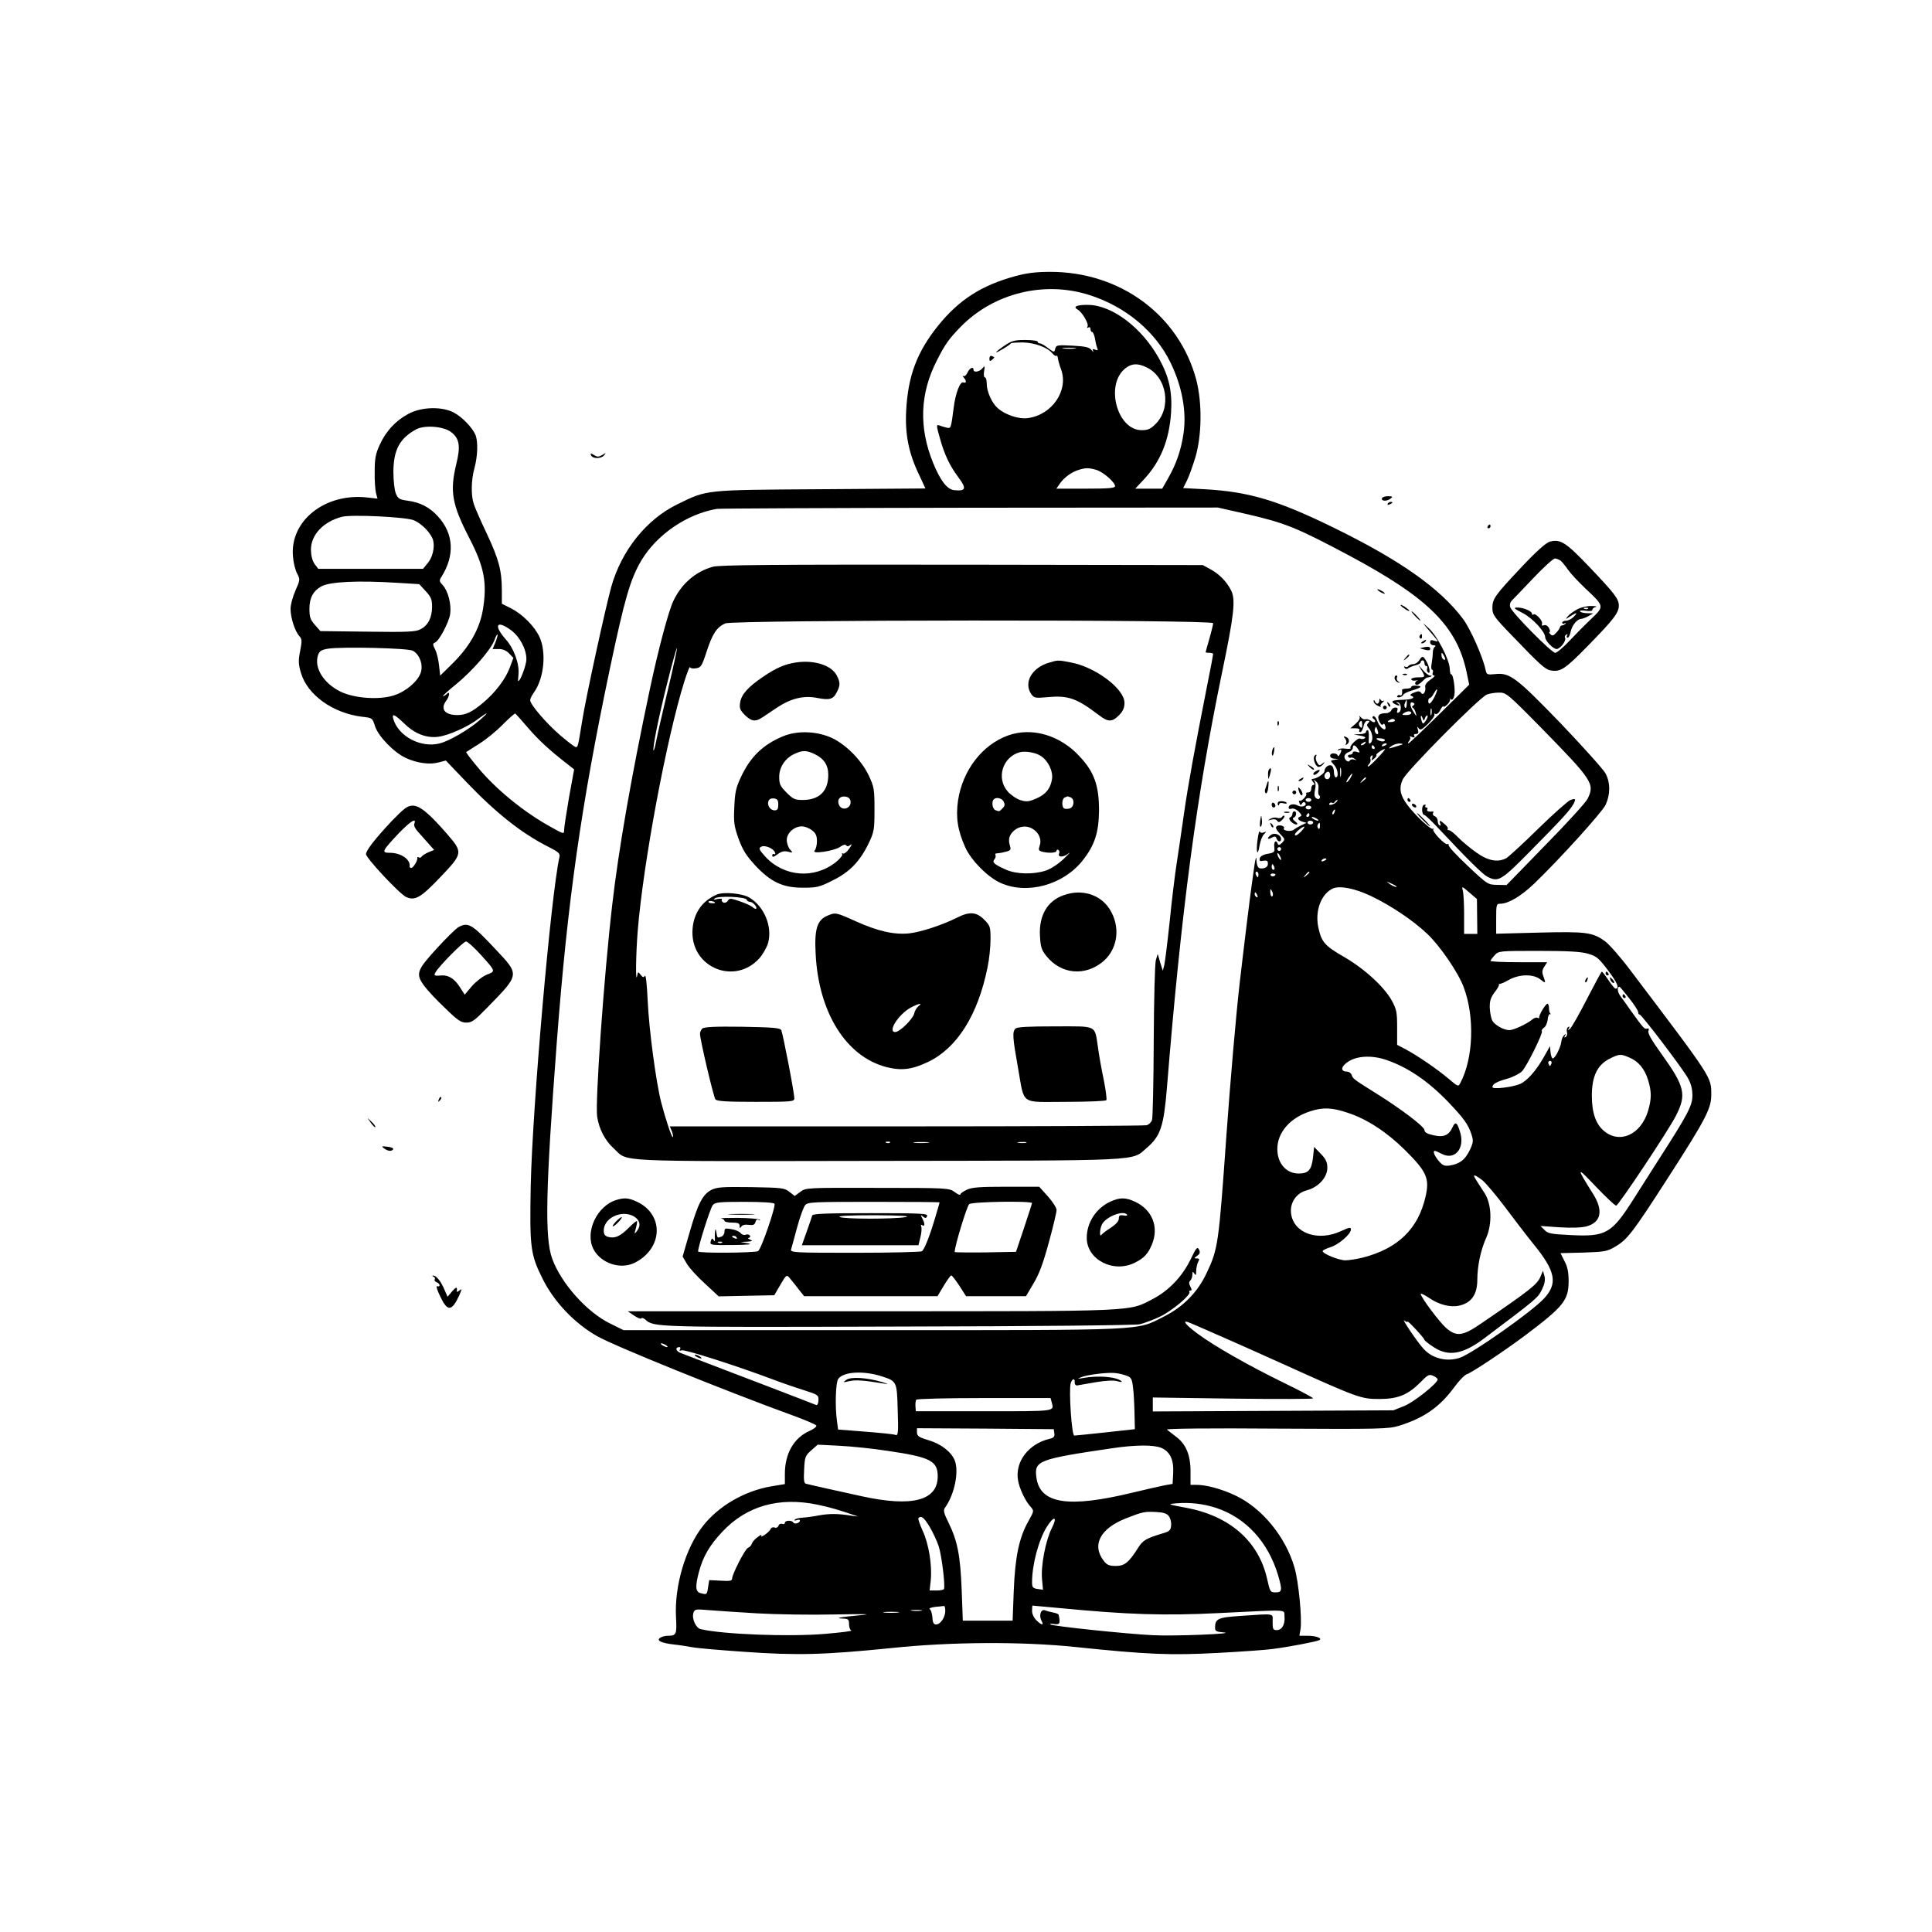 <?xml version="1.0" standalone="no"?>
<!DOCTYPE svg PUBLIC "-//W3C//DTD SVG 20010904//EN"
 "http://www.w3.org/TR/2001/REC-SVG-20010904/DTD/svg10.dtd">
<svg version="1.0" xmlns="http://www.w3.org/2000/svg"
 width="1024pt" height="1024pt" viewBox="0 0 1024 1024"
 preserveAspectRatio="xMidYMid meet">
<g transform="translate(0,1024) scale(0.1,-0.1)"
fill="#000000" stroke="none">
<path d="M5380 8776 c-177 -48 -297 -125 -407 -261 -113 -141 -160 -266 -170
-450 -7 -129 14 -230 70 -345 l32 -69 -555 -4 c-622 -4 -600 -2 -760 -80 -164
-80 -296 -245 -350 -437 -32 -116 -136 -592 -155 -715 -21 -130 -22 -135 -33
-135 -5 0 -42 28 -83 63 -74 64 -159 163 -159 186 0 7 9 26 20 41 54 75 67
214 29 295 -27 57 -90 120 -151 151 l-48 24 0 69 c0 107 -16 166 -79 301 -33
69 -64 140 -70 159 -15 47 -14 126 4 191 17 63 19 137 6 173 -15 38 -70 96
-115 120 -64 34 -174 31 -244 -8 -66 -36 -117 -91 -150 -164 -21 -46 -26 -71
-26 -141 -1 -47 3 -98 7 -114 l8 -29 -53 6 c-224 26 -413 -123 -395 -313 2
-31 12 -72 22 -90 16 -31 16 -34 -9 -90 -14 -32 -26 -75 -26 -97 0 -47 23
-119 47 -145 14 -15 14 -25 4 -78 -10 -51 -10 -69 4 -116 34 -117 169 -214
324 -233 54 -6 55 -6 69 -51 19 -55 99 -137 162 -167 60 -28 128 -37 175 -24
l38 10 110 -115 c156 -163 293 -272 435 -343 53 -27 62 -35 57 -54 -46 -212
-143 -1325 -152 -1742 -6 -329 -2 -363 64 -495 61 -121 168 -234 288 -302 91
-52 684 -292 1039 -421 66 -24 121 -48 123 -53 2 -6 -15 -19 -38 -29 -82 -37
-129 -120 -129 -227 l0 -54 -72 -12 c-142 -24 -281 -105 -363 -211 -92 -117
-151 -318 -142 -483 5 -92 2 -98 -46 -98 -12 0 -29 -5 -37 -10 -23 -15 3 -28
70 -36 30 -3 73 -10 95 -14 22 -5 148 -16 280 -25 279 -20 425 -16 780 20 314
33 688 35 970 6 393 -41 508 -45 758 -32 128 7 259 16 292 21 88 11 236 40
248 47 17 10 -17 23 -62 23 l-44 0 6 35 c9 55 -10 252 -32 327 -47 162 -171
314 -312 381 -74 35 -154 57 -209 57 l-30 0 0 72 c0 87 -25 146 -79 185 -20
15 -40 31 -46 36 -6 5 229 8 580 5 550 -3 594 -2 650 15 132 41 215 99 291
202 26 36 57 68 68 71 26 8 203 126 311 207 203 153 229 186 229 287 0 47 -6
77 -22 106 l-21 42 122 3 c112 4 126 6 169 32 63 37 91 73 274 357 203 315
234 374 234 445 0 98 12 80 -430 664 -51 68 -111 136 -133 152 -66 48 -100 52
-349 46 l-228 -6 0 79 c0 76 1 80 23 80 43 1 109 40 179 107 134 129 357 375
378 417 25 54 26 116 0 166 -11 21 -118 140 -237 265 -238 246 -271 271 -349
262 -41 -4 -45 -3 -50 22 -14 68 -80 217 -120 271 -123 163 -333 311 -689 485
-295 144 -446 189 -682 202 l-112 6 19 38 c11 21 31 77 46 126 34 116 36 286
5 408 -91 344 -403 575 -776 574 -72 0 -124 -6 -185 -23z m395 -100 c191 -61
349 -193 429 -358 61 -125 86 -259 69 -375 -13 -89 -39 -164 -83 -240 l-30
-53 -72 0 -71 0 45 48 c89 95 135 208 145 355 7 111 -11 191 -63 285 -90 164
-248 284 -375 286 -61 1 -85 -9 -57 -25 24 -13 61 -77 52 -90 -4 -8 -3 -9 4
-5 7 4 12 1 12 -8 0 -9 4 -16 9 -16 4 0 11 -15 14 -32 3 -18 8 -41 12 -51 6
-14 4 -16 -11 -10 -13 5 -15 3 -10 -8 4 -8 0 -5 -8 5 -13 16 -32 20 -102 24
-80 4 -86 3 -91 -16 -5 -21 -5 -21 -38 3 -17 14 -37 25 -43 25 -7 0 -12 4 -12
9 0 5 -30 9 -66 9 -57 0 -72 -4 -110 -30 -24 -16 -44 -32 -44 -35 0 -6 74 39
78 47 1 3 30 5 65 5 63 -2 129 -26 156 -59 7 -9 16 -14 20 -12 4 3 7 -3 8 -12
1 -9 8 -36 17 -60 41 -110 -47 -241 -176 -258 -48 -7 -122 18 -161 54 -30 26
-57 88 -57 127 0 19 -4 35 -10 35 -5 0 -7 14 -4 33 5 29 4 30 -9 15 -15 -19
-47 -24 -47 -8 0 19 -21 10 -32 -15 -6 -13 -16 -22 -22 -18 -6 3 -5 0 2 -8 16
-18 15 -32 -2 -26 -17 7 -42 -58 -51 -133 -15 -114 -14 -112 -40 -106 -13 3
-30 9 -39 12 -13 5 -13 -4 5 -66 25 -91 53 -149 101 -213 42 -57 37 -71 -24
-65 -38 4 -73 49 -112 144 -77 189 -70 369 20 544 44 87 64 114 125 177 176
180 444 246 684 169z m-77 -283 c-15 -2 -42 -2 -60 0 -18 2 -6 4 27 4 33 0 48
-2 33 -4z m379 -100 c108 -51 134 -214 48 -300 -27 -27 -41 -33 -74 -33 -131
0 -195 243 -86 328 33 26 65 28 112 5z m-3689 -341 c47 -34 54 -75 31 -169
-36 -148 -24 -216 70 -398 78 -151 93 -234 71 -373 -17 -105 -72 -202 -168
-295 l-59 -58 -6 54 c-3 30 -12 68 -21 85 -13 26 -13 31 -1 36 22 8 74 106 81
152 7 50 -11 122 -39 152 -19 20 -20 25 -7 45 71 113 65 228 -18 319 -44 49
-94 75 -160 84 -44 6 -52 10 -64 38 -7 18 -13 67 -13 116 1 116 33 176 120
224 44 24 141 17 183 -12z m3421 -202 c37 -10 101 -66 101 -87 0 -10 -34 -13
-156 -13 l-155 0 20 29 c23 32 62 60 100 71 36 11 51 11 90 0z m796 -234 c207
-48 265 -71 545 -220 421 -225 573 -376 624 -622 l13 -63 -157 -155 c-87 -86
-161 -156 -165 -156 -4 0 -2 6 4 13 6 8 8 17 4 21 -4 4 1 4 11 0 14 -5 17 -4
12 4 -4 7 -1 12 9 12 12 0 15 6 10 23 -5 17 -4 19 4 7 9 -12 17 -8 50 24 22
22 37 44 34 49 -3 6 -1 7 5 3 6 -4 18 5 26 21 8 15 15 24 16 19 0 -5 9 -1 19
8 11 10 18 23 17 29 -2 7 -1 9 1 4 10 -16 23 6 23 37 0 44 -11 97 -19 92 -3
-2 -6 11 -7 29 -1 48 -66 174 -111 215 -33 31 -35 31 -13 5 14 -16 27 -32 30
-35 3 -3 12 -14 20 -24 14 -18 13 -18 -8 -12 -16 6 -22 3 -22 -8 0 -9 8 -16
18 -16 10 0 13 -3 7 -8 -6 -4 -11 -18 -11 -32 0 -14 -3 -40 -6 -57 -4 -18 -2
-33 3 -33 4 0 6 -7 3 -15 -4 -9 -1 -15 7 -15 8 0 -1 -10 -19 -22 -20 -14 -31
-29 -28 -39 5 -24 -11 -48 -22 -31 -7 10 -15 10 -38 1 -16 -6 -23 -13 -16 -16
27 -10 9 -20 -40 -22 -56 -1 -70 -7 -48 -21 21 -13 38 -12 20 1 -13 9 -13 10
0 6 18 -4 20 -49 2 -54 -7 -3 -10 1 -6 11 4 11 1 16 -10 16 -9 0 -19 -7 -22
-15 -4 -8 -16 -15 -28 -15 -38 0 -49 -13 -35 -44 8 -16 15 -22 19 -15 5 6 9 3
12 -9 10 -35 -27 -14 -41 24 -7 19 -17 31 -23 28 -6 -4 -5 -9 3 -15 7 -4 10
-11 6 -15 -3 -4 -13 -1 -21 6 -9 6 -21 10 -28 8 -7 -3 -19 2 -26 11 -8 9 -10
10 -6 2 4 -8 -4 -22 -21 -37 l-28 -24 27 0 c16 0 25 -4 21 -10 -3 -5 -1 -10 5
-10 6 0 13 14 17 30 3 18 12 30 21 30 12 0 13 -3 4 -12 -9 -9 -8 -15 3 -27 20
-23 25 -64 10 -78 -10 -9 -12 -4 -10 28 1 21 -1 39 -6 39 -5 0 -9 -4 -9 -10 0
-5 -15 -11 -32 -11 l-33 -2 35 -6 c23 -4 31 -9 23 -14 -7 -5 -17 -5 -23 -2
-12 8 -61 -40 -52 -50 4 -4 -8 -5 -26 -3 -18 3 -36 0 -39 -5 -3 -6 -1 -7 5 -3
14 9 15 -4 2 -24 -5 -8 -10 -10 -10 -5 0 6 -9 11 -20 12 -11 1 -20 -4 -20 -13
0 -8 10 -15 23 -15 l22 -2 -22 -4 c-23 -4 -23 -4 -3 -26 21 -22 27 -67 10 -67
-5 0 -10 13 -10 29 0 16 -6 31 -14 34 -15 6 -36 -11 -36 -30 0 -11 -32 -34
-52 -39 -5 -1 -11 -2 -14 -3 -4 0 -1 -8 6 -16 9 -10 9 -15 1 -15 -6 0 -11 -9
-11 -20 0 -12 -7 -20 -17 -20 -9 0 -14 -3 -10 -6 8 -8 -25 -44 -35 -38 -4 3
-5 -2 -1 -11 4 -13 8 -14 14 -4 4 8 11 10 15 6 16 -15 -13 -29 -36 -17 -24 13
-50 7 -50 -11 0 -6 7 -8 16 -5 8 3 25 -3 37 -15 15 -15 18 -23 10 -26 -20 -7
-15 -20 10 -28 l22 -6 -26 -12 c-14 -7 -33 -17 -41 -24 -15 -13 -61 -6 -53 7
8 12 -27 22 -39 10 -7 -7 -1 -19 18 -39 28 -29 28 -30 11 -48 -13 -13 -20 -14
-23 -5 -8 24 -22 11 -18 -17 3 -27 0 -30 -34 -36 -24 -4 -40 -13 -43 -24 -3
-14 1 -17 19 -13 19 3 24 0 24 -16 0 -13 -8 -21 -24 -24 -27 -5 -35 6 -37 50
-1 15 -5 0 -10 -33 -5 -33 -11 -78 -14 -100 -10 -70 -45 -355 -65 -530 -19
-166 -49 -513 -70 -805 -41 -578 -44 -599 -105 -728 -48 -102 -124 -179 -228
-231 -147 -74 -70 -71 -1542 -71 l-1320 0 -71 35 c-123 60 -259 212 -307 343
-41 111 -35 368 24 1147 57 749 129 1254 280 1974 80 380 110 482 168 580 82
138 242 247 401 274 14 2 617 5 1340 6 l1315 1 150 -34z m-4413 -33 c43 -17
95 -71 104 -108 9 -38 -4 -92 -31 -122 l-23 -28 -278 0 -277 0 -19 25 c-12 16
-19 43 -20 74 -1 81 65 151 165 177 51 13 336 -1 379 -18z m-88 -332 l118 -7
34 -37 c28 -30 34 -44 34 -82 0 -58 -21 -100 -61 -120 -25 -14 -69 -16 -280
-13 l-251 3 -29 33 c-24 27 -29 41 -29 86 0 57 20 94 63 118 44 25 195 32 401
19z m603 -250 c47 -34 83 -101 83 -155 0 -30 -32 -116 -43 -116 -2 0 -1 15 1
34 6 55 -23 138 -68 188 -65 74 -49 104 27 49z m-81 -65 l-15 -36 33 0 c21 0
40 -8 55 -24 l22 -23 -20 -54 c-23 -60 -77 -131 -142 -185 -57 -48 -91 -64
-134 -64 -68 0 -93 32 -60 76 18 24 21 54 3 36 -7 -7 -16 -12 -20 -12 -5 0 26
28 69 63 88 72 186 185 204 235 6 18 13 31 16 29 2 -3 -3 -21 -11 -41z m-438
-45 c36 -19 56 -75 42 -116 -15 -46 -77 -99 -140 -120 -78 -26 -210 -17 -285
19 -91 45 -142 128 -119 195 8 21 18 27 54 33 78 11 422 3 448 -11z m5472 -44
c0 -5 -4 -5 -10 -2 -5 3 -10 14 -10 23 0 15 2 15 10 2 5 -8 10 -19 10 -23z
m-57 -201 c-19 -37 -33 -46 -33 -21 0 8 4 15 8 15 5 0 15 11 22 25 21 38 23
22 3 -19z m565 -163 c274 -280 285 -297 247 -376 -8 -18 -108 -128 -223 -245
l-207 -213 -50 1 c-49 1 -51 2 -155 100 -58 54 -104 104 -102 110 1 6 -1 9 -6
6 -12 -7 -84 68 -75 79 5 4 3 5 -3 2 -6 -4 -43 26 -82 66 -86 90 -105 136 -77
196 20 45 406 434 446 450 13 5 42 10 63 10 38 1 46 -5 224 -186z m-712 123
c0 -14 -5 -21 -9 -17 -4 4 -5 15 -1 24 9 24 12 21 10 -7z m34 -6 c-7 -4 -8 -9
-2 -11 5 -2 13 -15 16 -29 6 -21 4 -19 -13 8 -21 32 -20 59 1 46 7 -4 6 -9 -2
-14z m97 -47 c-3 -10 -5 -4 -5 12 0 17 2 24 5 18 2 -7 2 -21 0 -30z m-107 7
c0 -5 -12 -10 -27 -10 -22 0 -25 2 -13 10 20 13 40 13 40 0z m-4935 -35 c-57
-50 -162 -112 -214 -125 -99 -26 -218 36 -246 128 -10 34 6 27 62 -27 61 -58
132 -80 201 -61 59 15 142 55 187 90 54 40 59 38 10 -5z m254 -43 c56 -65 113
-118 210 -193 l34 -27 -27 -148 c-14 -82 -26 -160 -26 -172 0 -24 -1 -24 -67
13 -145 79 -299 205 -394 322 -34 41 -60 75 -58 77 2 1 33 21 69 44 36 22 92
68 125 102 33 33 62 59 66 58 3 -2 34 -36 68 -76z m4754 53 c4 10 10 15 13 12
3 -3 -1 -15 -9 -27 -13 -18 -15 -19 -21 -5 -3 9 -6 22 -5 28 0 7 4 3 8 -7 7
-19 8 -19 14 -1z m-160 -12 c3 -5 -6 -9 -20 -10 -19 -1 -22 1 -12 8 17 11 26
11 32 2z m-173 -25 c0 -16 -3 -19 -11 -11 -6 6 -8 16 -5 22 11 17 16 13 16
-11z m84 -47 c-8 -9 -22 12 -17 26 6 15 7 14 13 -3 4 -10 6 -21 4 -23z m36
-33 c0 -11 -22 -10 -39 1 -10 7 -7 9 12 8 15 -1 27 -5 27 -9z m-105 -18 c-3
-5 -12 -10 -18 -10 -7 0 -6 4 3 10 19 12 23 12 15 0z m115 -4 c0 -2 -7 -7 -16
-10 -8 -3 -12 -2 -9 4 6 10 25 14 25 6z m80 -3 c-8 -2 -28 -9 -45 -14 -28 -8
-29 -8 -11 6 11 8 31 15 45 14 15 0 19 -3 11 -6z m-232 -24 c12 -19 11 -20 -7
-14 -12 4 -21 2 -21 -4 0 -6 -7 -11 -16 -11 -8 0 -12 -5 -9 -10 4 -6 10 -8 14
-6 4 3 13 0 21 -6 12 -8 12 -9 -2 -4 -10 3 -20 1 -24 -5 -9 -15 -34 9 -27 26
2 8 13 17 24 20 10 4 19 13 19 21 0 20 13 17 28 -7z m87 11 c3 -5 1 -10 -4
-10 -6 0 -11 5 -11 10 0 6 2 10 4 10 3 0 8 -4 11 -10z m16 -58 c-25 -27 -48
-47 -50 -45 -3 2 0 8 6 14 6 6 9 17 7 24 -3 7 -1 16 5 20 7 4 8 -1 4 -12 -6
-16 -5 -16 10 -4 10 8 15 16 12 19 -5 5 32 31 46 32 3 0 -15 -22 -40 -48z
m-194 -94 c-2 -13 -4 -5 -4 17 -1 22 1 32 4 23 2 -10 2 -28 0 -40z m-57 2 c0
-11 -7 -20 -15 -20 -15 0 -21 21 -8 33 12 13 23 7 23 -13z m110 -9 c-5 -11
-15 -23 -21 -27 -6 -3 -3 5 6 20 20 30 30 35 15 7z m80 -5 c0 -2 -8 -10 -17
-17 -16 -13 -17 -12 -4 4 13 16 21 21 21 13z m-252 -58 c-3 -16 -1 -31 4 -34
5 -3 6 -10 2 -15 -4 -6 -10 -6 -19 1 -9 7 -10 21 -5 45 5 21 3 38 -4 46 -7 8
-4 8 7 -1 13 -9 17 -23 15 -42z m-38 -58 c0 -5 -7 -10 -15 -10 -8 0 -15 5 -15
10 0 6 7 10 15 10 8 0 15 -4 15 -10z m132 -12 c-14 -14 -44 -20 -36 -7 3 5 9
7 14 4 5 -3 11 -1 15 5 3 5 9 10 13 10 3 0 1 -5 -6 -12z m-132 -28 c0 -5 -7
-10 -15 -10 -8 0 -15 5 -15 10 0 6 7 10 15 10 8 0 15 -4 15 -10z m123 -25 c-3
-9 -8 -14 -10 -11 -3 3 -2 9 2 15 9 16 15 13 8 -4z m-133 -15 c0 -5 -5 -10
-11 -10 -5 0 -7 5 -4 10 3 6 8 10 11 10 2 0 4 -4 4 -10z m40 -20 c8 -5 11 -10
5 -10 -5 0 -17 5 -25 10 -8 5 -10 10 -5 10 6 0 17 -5 25 -10z m-20 -20 c0 -5
-7 -10 -15 -10 -8 0 -15 5 -15 10 0 6 7 10 15 10 8 0 15 -4 15 -10z m36 -20
c0 -12 -4 -16 -9 -11 -5 5 -6 14 -3 20 10 15 12 14 12 -9z m-100 -27 c-14 -15
-28 -24 -32 -20 -4 3 4 15 17 26 35 29 44 25 15 -6z m-106 -93 c0 -5 -4 -10
-10 -10 -5 0 -10 5 -10 10 0 6 5 10 10 10 6 0 10 -4 10 -10z m0 -55 c0 -5 -5
-3 -10 5 -5 8 -10 20 -10 25 0 6 5 3 10 -5 5 -8 10 -19 10 -25z m240 1 c0 -2
-7 -7 -16 -10 -8 -3 -12 -2 -9 4 6 10 25 14 25 6z m-276 -41 c3 -8 1 -15 -4
-15 -6 0 -10 7 -10 15 0 8 2 15 4 15 2 0 6 -7 10 -15z m-84 -40 c0 -8 -2 -15
-4 -15 -2 0 -6 7 -10 15 -3 8 -1 15 4 15 6 0 10 -7 10 -15z m270 11 c0 -2 -8
-10 -17 -17 -16 -13 -17 -12 -4 4 13 16 21 21 21 13z m-180 -10 c0 -11 -19
-15 -25 -6 -3 5 1 10 9 10 9 0 16 -2 16 -4z m639 -62 c14 -12 -19 -1 -35 12
-18 14 -18 14 6 3 14 -6 27 -13 29 -15z m-133 -53 c105 -50 223 -129 298 -200
68 -64 166 -207 194 -284 59 -157 51 -377 -18 -507 -11 -21 -12 -20 -63 23
-59 50 -164 122 -228 156 l-44 23 0 92 c0 82 -3 96 -29 144 -41 73 -146 169
-254 231 -102 59 -118 78 -135 157 -18 88 16 177 78 205 37 16 117 0 201 -40z
m563 -108 l1 -93 -35 0 -35 0 0 103 c0 56 -3 113 -7 127 -6 24 -5 24 34 -10
l41 -35 1 -92z m-1085 107 c-5 -5 -10 3 -11 18 -1 22 0 24 9 8 6 -10 6 -22 2
-26z m-80 4 c3 -8 2 -12 -4 -9 -6 3 -10 10 -10 16 0 14 7 11 14 -7z m1753
-309 c45 -13 57 -23 107 -90 50 -66 61 -95 38 -95 -4 0 -20 20 -37 45 -16 24
-32 45 -35 45 -3 0 -38 -66 -79 -145 -41 -80 -81 -151 -90 -158 -12 -10 -13
-9 -6 2 5 10 4 12 -4 7 -6 -4 -9 -16 -6 -26 3 -10 0 -22 -6 -26 -8 -5 -10 -3
-4 7 6 11 5 11 -5 2 -7 -6 -14 -22 -15 -36 -4 -30 -33 -87 -45 -87 -5 0 -10
15 -12 33 l-3 32 -32 -57 c-42 -74 -90 -128 -128 -144 -42 -17 -145 -29 -145
-16 0 16 22 29 80 45 31 9 65 27 77 39 26 28 113 204 105 212 -3 4 2 12 11 19
10 6 18 26 20 43 1 17 7 30 12 29 6 -1 7 0 3 2 -5 3 -8 16 -8 29 0 13 -4 24
-8 24 -10 0 -47 -62 -44 -73 1 -5 -2 -5 -8 -2 -6 4 -19 0 -28 -8 -27 -23 -99
-57 -122 -57 -30 0 -78 27 -91 51 -6 12 -12 42 -13 68 -1 36 5 54 26 82 16 20
26 39 23 42 -3 4 -2 5 1 2 4 -2 26 7 49 20 55 32 131 34 169 4 29 -23 30 -22
16 17 -8 20 -7 32 5 50 l15 24 -150 0 c-82 0 -150 3 -150 7 0 4 10 17 22 30
21 23 25 23 233 23 159 0 224 -4 262 -15z m218 -236 c27 -34 48 -67 48 -75 0
-7 3 -12 7 -11 8 3 226 -283 256 -337 16 -28 24 -57 24 -92 0 -54 -23 -98
-178 -339 -38 -60 -99 -155 -133 -209 -118 -186 -147 -202 -338 -192 -100 5
-118 8 -135 27 l-21 21 101 -7 c65 -4 117 -2 143 5 77 21 90 84 35 171 -91
145 -90 150 13 41 54 -56 103 -103 109 -102 12 0 279 401 317 477 57 112 47
154 -77 327 -52 72 -74 110 -69 122 4 11 2 15 -8 12 -13 -4 -20 4 -86 96 -17
25 -41 58 -53 74 -18 24 -21 52 -6 52 2 0 25 -28 51 -61z m0 -314 c48 -19 82
-60 100 -119 19 -63 19 -99 0 -164 -38 -126 -150 -177 -234 -106 -43 36 -64
96 -64 187 0 102 29 162 93 195 52 26 60 27 105 7z m-1284 -14 c114 -40 219
-112 325 -222 83 -87 107 -121 123 -172 11 -33 10 -42 -9 -83 -25 -51 -52 -72
-103 -81 -31 -5 -40 -1 -61 23 -23 27 -34 54 -21 54 4 0 20 -7 37 -16 67 -35
122 27 98 111 -16 56 -26 64 -41 31 -20 -44 -48 -56 -102 -43 -32 7 -47 15
-47 27 0 18 -122 111 -255 194 -120 75 -124 78 -131 98 -3 10 -14 18 -24 18
-33 0 -35 22 -4 46 47 38 132 44 215 15z m872 -18 c-3 -7 -6 -13 -8 -13 -2 0
-5 6 -8 13 -3 8 1 14 8 14 7 0 11 -6 8 -14z m-1077 -262 c100 -33 205 -102
300 -196 117 -116 132 -151 109 -250 -39 -168 -145 -272 -330 -320 -32 -8 -75
-15 -94 -15 -35 0 -121 35 -121 49 0 4 18 13 40 20 44 13 110 70 110 94 0 14
-8 12 -52 -8 -122 -57 -251 -12 -265 92 -8 58 28 110 83 124 61 16 109 68 109
119 0 31 -8 47 -35 75 l-35 36 -6 -57 c-8 -65 -24 -84 -76 -84 -66 0 -113 54
-113 130 0 88 68 166 175 200 67 22 116 20 201 -9z m710 -356 c18 -14 72 -78
121 -143 48 -64 115 -152 150 -195 119 -146 131 -210 55 -291 -67 -71 -374
-287 -443 -312 -69 -24 -148 -5 -195 48 -35 39 -119 164 -101 149 9 -7 17 -10
17 -6 0 9 89 -87 90 -97 0 -3 21 -20 47 -37 79 -53 156 -40 269 45 279 210
284 214 306 258 15 31 19 52 14 72 l-8 29 -13 -31 c-17 -42 -57 -73 -318 -251
-95 -65 -128 -69 -183 -21 -36 32 -134 163 -134 180 0 5 20 -5 44 -21 52 -36
113 -52 161 -41 64 15 95 59 95 138 0 71 18 157 47 221 33 75 29 180 -9 238
-55 84 -60 93 -53 93 5 0 23 -11 41 -25z m-1396 -823 c63 -27 212 -94 330
-147 409 -185 423 -190 520 -190 100 0 153 22 221 91 37 38 44 41 65 32 13 -6
24 -15 24 -19 0 -20 -125 -120 -177 -141 l-58 -23 -637 -3 -638 -3 0 37 0 37
425 -6 c234 -3 425 -2 425 1 0 4 -71 42 -158 84 -188 92 -369 195 -457 261
-70 52 -84 76 -32 53 17 -7 84 -36 147 -64z m-2930 -52 c8 -5 11 -10 5 -10 -5
0 -17 5 -25 10 -8 5 -10 10 -5 10 6 0 17 -5 25 -10z m74 -22 c-5 -7 -2 -9 9
-5 15 6 285 -80 477 -152 47 -18 122 -44 167 -58 78 -25 82 -27 81 -55 -1 -17
-6 -27 -12 -25 -6 3 -119 46 -251 97 -132 50 -285 109 -340 130 -55 21 -113
43 -128 49 -26 10 -30 31 -6 31 6 0 7 -5 3 -12z m1073 -144 c76 -25 77 -27 81
-179 4 -111 2 -134 -9 -131 -15 5 -73 11 -215 22 l-92 7 -6 45 c-11 78 -7 207
7 224 29 39 137 44 234 12z m1295 4 c23 -8 28 -17 33 -61 4 -29 7 -90 8 -137
l2 -85 -155 -17 c-85 -9 -160 -17 -166 -17 -14 -1 -30 243 -19 278 8 25 23 28
21 4 0 -11 5 -17 14 -16 8 1 53 9 98 17 55 9 95 11 115 5 17 -5 26 -5 21 0
-26 24 -123 32 -204 17 -30 -5 -31 -5 -11 4 32 14 148 28 186 22 17 -2 42 -8
57 -14z m-398 -140 c13 -50 29 -48 -357 -48 l-363 0 -2 26 c-1 14 1 30 4 35 3
5 160 9 358 9 l354 0 6 -22z m14 -165 c3 -17 -3 -24 -25 -29 -113 -27 -185
-123 -167 -222 8 -44 39 -109 66 -138 19 -22 19 -22 -11 -76 -50 -88 -71 -191
-78 -370 l-6 -158 -132 0 -132 0 -6 163 c-7 181 -22 259 -69 355 -26 52 -29
67 -20 80 51 70 76 193 52 252 -19 46 -74 88 -140 107 -50 15 -60 22 -60 41
l0 22 363 -2 362 -3 3 -22z m-883 -93 c226 -33 265 -53 265 -135 0 -128 -134
-164 -400 -106 -106 23 -281 62 -299 67 -10 3 -12 21 -9 75 3 66 6 74 38 102
l34 30 115 -6 c64 -3 179 -15 256 -27z m1450 16 c46 -20 67 -63 63 -134 l-3
-57 -45 -8 c-25 -5 -99 -22 -166 -38 -342 -83 -492 -60 -511 80 -12 89 9 97
402 155 122 18 218 19 260 2z m-1823 -301 c67 -14 111 -27 193 -55 27 -9 27
-9 -10 -4 -72 12 -119 12 -175 2 -30 -6 -69 -11 -87 -12 -17 -1 -35 -5 -40
-10 -5 -5 -1 -7 10 -3 9 4 17 2 17 -2 0 -13 -28 -22 -35 -11 -8 14 -45 12 -45
-1 0 -6 -6 -9 -14 -6 -8 3 -17 -1 -20 -10 -4 -9 -13 -13 -21 -9 -9 3 -18 -1
-21 -9 -3 -7 -17 -21 -31 -30 -15 -10 -22 -12 -18 -4 5 7 -4 4 -18 -7 -15 -10
-29 -26 -32 -36 -3 -9 -12 -19 -21 -22 -15 -6 -84 -140 -84 -164 0 -11 -14
-13 -60 -10 l-61 3 -6 -37 c-6 -41 -6 -41 -40 -32 -27 7 -29 34 -9 111 22 83
57 143 125 215 128 136 299 185 503 143z m2113 -17 c158 -52 276 -180 329
-357 23 -79 22 -91 -13 -91 -28 0 -30 3 -45 71 -45 201 -200 336 -433 378 -96
18 -97 19 -48 23 72 6 141 -2 210 -24z m-250 -44 c8 -10 14 -32 12 -49 -2 -26
-8 -32 -47 -43 -85 -26 -102 -35 -128 -76 -49 -78 -72 -96 -118 -96 -34 0 -47
5 -63 26 -66 84 -21 172 116 226 89 35 99 37 161 34 38 -2 57 -8 67 -22z
m-1268 -56 c17 -29 39 -75 48 -103 16 -48 36 -212 28 -227 -2 -5 -20 -8 -40
-8 l-36 0 6 53 c8 79 -10 194 -43 264 -15 34 -26 64 -22 67 14 15 30 2 59 -46z
m647 -9 c-32 -65 -58 -197 -51 -270 l5 -55 -29 4 c-25 4 -29 9 -29 36 0 93 35
224 78 293 39 62 59 56 26 -8z m-564 -437 c0 -34 -25 -72 -49 -72 -12 0 -18 9
-19 37 -2 21 -8 41 -14 44 -7 4 6 9 28 12 21 2 42 4 47 5 4 1 7 -10 7 -26z
m615 14 c353 -34 546 -40 830 -26 390 19 349 21 353 -17 4 -42 -13 -73 -41
-73 -19 0 -22 5 -22 42 0 49 20 46 -173 33 -119 -8 -132 -15 -132 -64 0 -16 8
-20 43 -23 84 -7 -261 -21 -373 -15 -142 7 -532 48 -543 57 -4 4 5 5 21 2 29
-4 33 4 23 49 0 4 -13 9 -28 12 -16 3 -35 8 -45 12 -21 8 -33 -27 -18 -55 14
-26 2 -26 -27 2 -13 13 -23 33 -23 50 0 15 1 28 3 28 1 0 70 -7 152 -14z
m-1615 -27 c102 -6 289 -9 415 -6 165 3 203 2 135 -4 -107 -10 -141 -16 -92
-18 28 -1 32 -4 32 -30 0 -16 6 -31 12 -33 7 -3 -56 -11 -140 -18 -187 -16
-538 -3 -658 25 -26 6 -48 55 -39 86 7 20 11 21 79 15 39 -3 154 -11 256 -17z
m873 14 c-13 -2 -35 -2 -50 0 -16 2 -5 4 22 4 28 0 40 -2 28 -4z m-126 -10
c-20 -2 -52 -2 -70 0 -17 2 0 4 38 4 39 0 53 -2 32 -4z"/>
<path d="M5244 8339 c0 -13 3 -15 13 -7 7 6 13 12 13 13 0 2 -6 5 -13 8 -7 3
-13 -3 -13 -14z"/>
<path d="M3778 7236 c-91 -25 -166 -90 -209 -181 -26 -54 -81 -262 -124 -465
-100 -471 -166 -851 -200 -1145 -44 -376 -91 -1047 -80 -1123 10 -66 41 -126
87 -168 83 -75 -35 -69 1401 -67 1430 2 1342 -2 1425 69 73 62 90 113 107 319
76 940 158 1552 291 2195 65 312 74 391 49 441 -24 47 -63 87 -110 112 l-40
22 -1275 2 c-1005 1 -1285 -1 -1322 -11z m2652 -299 c0 -6 -9 -44 -20 -82 -11
-38 -20 -71 -20 -72 0 -2 9 -3 20 -3 11 0 20 -3 20 -6 0 -4 -13 -75 -30 -158
-70 -355 -102 -531 -125 -691 -13 -93 -31 -213 -39 -265 -8 -52 -25 -187 -36
-300 -12 -113 -25 -218 -29 -235 l-8 -30 -14 45 -13 44 -10 -34 c-5 -19 -10
-213 -11 -430 -1 -217 -5 -405 -9 -416 -4 -12 -17 -25 -29 -28 -12 -3 -586 -6
-1274 -6 l-1253 0 11 -26 c5 -15 8 -29 5 -31 -5 -5 -38 94 -61 182 -28 108
-65 387 -72 538 -4 88 -10 143 -15 135 -7 -10 -11 -9 -22 5 -14 18 -15 17 -19
-5 -9 -47 -7 113 3 238 29 358 152 1017 247 1322 15 47 28 81 30 76 2 -6 16
-9 32 -6 26 4 31 11 56 88 31 95 54 130 99 150 44 19 2586 21 2586 1z m-2889
-349 c-28 -117 -56 -239 -62 -271 -6 -32 -13 -57 -15 -55 -7 8 26 175 73 360
26 103 49 186 51 183 2 -2 -19 -100 -47 -217z m1176 -2404 c-3 -3 -12 -4 -19
-1 -8 3 -5 6 6 6 11 1 17 -2 13 -5z m200 -1 c-20 -2 -52 -2 -70 0 -17 2 0 4
38 4 39 0 53 -2 32 -4z m521 0 c-10 -2 -28 -2 -40 0 -13 2 -5 4 17 4 22 1 32
-1 23 -4z"/>
<path d="M4220 6729 c-60 -9 -107 -29 -177 -77 -79 -54 -113 -92 -120 -135 -5
-31 -1 -40 25 -67 35 -34 56 -37 93 -12 14 9 48 32 75 50 74 50 143 67 214 53
67 -13 86 -8 105 30 19 35 19 53 0 89 -28 54 -119 83 -215 69z"/>
<path d="M5561 6728 c-92 -26 -137 -106 -95 -167 15 -21 21 -22 88 -16 108 10
153 -6 270 -95 49 -38 70 -38 107 -1 21 22 29 39 29 66 0 74 -154 190 -285
214 -67 13 -68 13 -114 -1z"/>
<path d="M4149 6337 c-106 -44 -173 -110 -222 -216 -26 -55 -32 -81 -35 -159
-4 -82 -1 -101 23 -169 22 -59 41 -89 87 -139 83 -89 147 -119 253 -119 74 0
88 3 157 38 91 44 146 102 192 197 29 61 31 72 31 180 0 108 -2 119 -31 181
-38 79 -115 158 -191 196 -80 38 -187 43 -264 10z m167 -93 c51 -24 74 -59 74
-111 0 -86 -47 -133 -136 -133 -41 0 -51 5 -85 39 -34 34 -39 45 -39 84 0 52
33 101 85 123 40 18 60 17 101 -2z m192 -250 c6 -40 -48 -56 -62 -18 -10 26 5
45 33 42 17 -2 27 -10 29 -24z m-383 -19 c0 -23 -5 -30 -19 -30 -24 0 -41 27
-33 49 4 11 15 16 29 14 18 -2 23 -9 23 -33z m179 -136 c20 -15 26 -29 26 -58
0 -20 -6 -43 -12 -49 -21 -21 102 -3 134 19 17 12 29 15 33 8 5 -6 12 -6 23 3
9 8 7 -1 -7 -20 -12 -18 -27 -29 -33 -26 -6 4 -8 2 -4 -4 3 -5 -12 -24 -33
-41 -116 -92 -277 -79 -377 31 -31 35 -34 42 -20 50 19 11 67 -9 74 -31 3 -8
0 -11 -5 -8 -5 3 -10 0 -10 -8 0 -9 8 -8 28 7 20 15 35 19 55 14 27 -7 28 -7
11 12 -9 10 -17 33 -17 50 0 37 39 72 80 72 15 0 39 -9 54 -21z"/>
<path d="M5343 6342 c-136 -49 -240 -183 -265 -343 -13 -90 -3 -158 38 -250
31 -69 121 -160 188 -189 141 -63 332 -10 434 119 64 81 86 148 87 266 0 131
-25 203 -103 286 -104 113 -252 156 -379 111z m177 -111 c37 -26 62 -80 56
-120 -8 -50 -32 -81 -83 -103 -39 -17 -52 -19 -84 -9 -20 6 -51 27 -68 46 -62
71 -27 183 64 208 31 8 88 -2 115 -22z m154 -217 c23 -9 20 -51 -4 -59 -11 -3
-24 -3 -30 0 -14 9 -12 52 3 58 6 3 13 6 14 6 1 1 8 -2 17 -5z m-354 -23 c7
-15 6 -23 -6 -35 -18 -18 -17 -18 -38 -10 -16 6 -22 45 -9 57 13 14 43 7 53
-12z m158 -147 c31 -21 44 -58 32 -88 -7 -20 -5 -25 13 -30 35 -9 77 -7 77 5
0 5 4 8 10 4 5 -3 7 -12 3 -20 -7 -21 26 -19 52 3 12 9 0 -4 -26 -29 -29 -28
-67 -53 -95 -63 -66 -22 -158 -20 -213 5 -62 28 -74 38 -60 55 6 7 8 17 5 22
-3 6 0 9 7 9 6 0 27 3 45 8 27 6 31 11 26 29 -12 36 -6 60 21 84 31 26 71 28
103 6z"/>
<path d="M3800 5499 c-83 -35 -129 -107 -130 -200 -1 -191 226 -280 354 -139
19 21 40 58 47 82 24 87 -21 195 -100 241 -37 22 -135 31 -171 16z m158 -28
c2 -6 9 -11 17 -11 15 0 40 -28 33 -36 -3 -3 -12 1 -19 8 -8 7 -38 21 -68 31
-49 17 -55 17 -63 3 -5 -8 -15 -13 -23 -10 -8 4 -12 10 -9 15 3 6 -6 7 -23 4
-21 -5 -25 -4 -13 4 20 14 163 8 168 -8z m-168 -16 c0 -2 -9 -3 -19 -2 -11 0
-18 5 -15 9 4 6 34 0 34 -7z"/>
<path d="M5637 5495 c-86 -30 -131 -108 -125 -215 3 -58 8 -75 34 -107 78 -98
206 -109 302 -28 78 68 92 184 33 277 -50 78 -149 108 -244 73z"/>
<path d="M4384 5386 c-53 -23 -68 -71 -61 -200 15 -313 162 -547 376 -602 80
-20 135 -13 221 28 153 74 263 248 314 500 9 42 16 109 16 149 0 67 -2 73 -34
105 -41 41 -77 44 -144 10 -78 -39 -191 -76 -253 -83 -80 -8 -165 11 -281 63
-108 49 -110 49 -154 30z m484 -479 c-9 -7 -20 -25 -23 -40 -8 -30 -77 -97
-100 -97 -43 0 18 95 83 130 42 22 65 26 40 7z"/>
<path d="M3722 4788 c-7 -7 -12 -19 -12 -27 0 -30 72 -336 82 -348 8 -10 63
-13 214 -13 188 0 204 1 204 18 1 27 -61 345 -69 362 -7 12 -42 15 -207 18
-147 2 -203 -1 -212 -10z"/>
<path d="M5382 4788 c-17 -17 -15 -47 13 -204 37 -206 7 -184 254 -184 115 0
212 4 215 9 3 5 -3 51 -13 103 -11 51 -25 129 -31 173 -19 125 0 115 -228 115
-141 0 -201 -3 -210 -12z"/>
<path d="M7300 7116 c0 -3 9 -10 20 -16 11 -6 20 -8 20 -6 0 3 -9 10 -20 16
-11 6 -20 8 -20 6z"/>
<path d="M7424 7031 c7 -11 46 -35 46 -28 0 3 -12 12 -26 22 -15 9 -23 12 -20
6z"/>
<path d="M7500 6975 c13 -14 26 -25 28 -25 3 0 -5 11 -18 25 -13 14 -26 25
-28 25 -3 0 5 -11 18 -25z"/>
<path d="M7525 6871 c-3 -5 -2 -12 3 -15 5 -3 9 1 9 9 0 17 -3 19 -12 6z"/>
<path d="M7540 6840 c-9 -6 -10 -10 -3 -10 6 0 15 5 18 10 8 12 4 12 -15 0z"/>
<path d="M7550 6810 l-25 -6 25 -7 c26 -7 34 -4 29 11 -2 4 -15 5 -29 2z"/>
<path d="M7449 6753 c-13 -16 -12 -17 4 -4 16 13 21 21 13 21 -2 0 -10 -8 -17
-17z"/>
<path d="M7522 6740 c-7 -11 -21 -20 -31 -20 -11 0 -23 -5 -26 -10 -4 -6 -11
-7 -17 -4 -7 4 -8 2 -4 -5 5 -7 12 -9 19 -3 7 5 24 12 40 16 15 3 27 11 27 16
0 6 5 10 10 10 6 0 10 -7 10 -15 0 -8 4 -15 10 -15 5 0 7 -6 4 -14 -3 -8 0
-17 6 -21 14 -9 6 35 -12 64 -16 26 -20 26 -36 1z"/>
<path d="M7534 6688 c22 -37 21 -38 -19 -38 -19 0 -35 -5 -35 -10 0 -6 10 -9
23 -7 12 2 16 2 10 0 -15 -5 -17 -23 -3 -23 6 0 19 9 30 20 11 11 22 20 25 19
3 0 11 2 18 4 8 4 7 6 -3 6 -8 1 -25 13 -38 29 l-24 27 16 -27z"/>
<path d="M7438 6663 c7 -3 16 -2 19 1 4 3 -2 6 -13 5 -11 0 -14 -3 -6 -6z"/>
<path d="M7392 6643 c2 -9 10 -18 18 -20 12 -4 13 -3 1 5 -7 5 -10 15 -7 21 4
6 2 11 -4 11 -6 0 -10 -8 -8 -17z"/>
<path d="M7480 6599 c0 -5 -11 -9 -25 -9 -14 0 -24 -3 -24 -7 3 -20 -2 -34
-10 -28 -5 3 -12 1 -15 -4 -4 -5 2 -8 11 -7 9 2 19 8 20 13 2 6 24 17 49 24
50 15 56 23 19 25 -14 1 -25 -2 -25 -7z"/>
<path d="M7311 6528 c-1 -21 -17 -24 -24 -5 -4 9 -6 9 -6 0 -1 -7 9 -18 22
-24 12 -6 19 -8 15 -4 -4 4 0 14 10 22 9 8 12 12 5 9 -6 -4 -14 0 -16 6 -3 8
-6 6 -6 -4z"/>
<path d="M7356 6507 c3 -10 9 -15 12 -12 3 3 0 11 -7 18 -10 9 -11 8 -5 -6z"/>
<path d="M7330 6490 c0 -5 5 -10 10 -10 6 0 10 5 10 10 0 6 -4 10 -10 10 -5 0
-10 -4 -10 -10z"/>
<path d="M6771 6404 c0 -11 3 -14 6 -6 3 7 2 16 -1 19 -3 4 -6 -2 -5 -13z"/>
<path d="M7129 6326 c7 -8 9 -21 5 -27 -4 -8 -3 -9 4 -5 17 10 15 33 -4 40
-14 5 -15 4 -5 -8z"/>
<path d="M6744 6265 c-3 -8 -4 -20 -2 -27 3 -7 7 -1 10 15 6 29 1 36 -8 12z"/>
<path d="M6966 6232 c-8 -13 5 -50 19 -56 8 -3 19 3 27 12 12 15 11 16 -4 4
-14 -11 -18 -10 -28 8 -6 11 -8 25 -5 30 3 6 4 10 1 10 -3 0 -7 -4 -10 -8z"/>
<path d="M6942 6174 c10 -10 20 -16 22 -13 3 3 -5 11 -17 18 -21 13 -21 12 -5
-5z"/>
<path d="M6727 6163 c-4 -3 -7 -18 -6 -32 1 -26 1 -25 10 3 9 31 7 41 -4 29z"/>
<path d="M6970 6150 c-8 -5 -11 -12 -8 -16 4 -3 14 1 23 10 18 17 9 21 -15 6z"/>
<path d="M6890 6110 c-9 -6 -10 -10 -3 -10 6 0 15 5 18 10 8 12 4 12 -15 0z"/>
<path d="M6715 6085 c-3 -8 -7 -22 -10 -30 -2 -8 0 -17 4 -20 5 -2 11 11 13
30 4 36 1 46 -7 20z"/>
<path d="M6772 6060 c0 -14 2 -19 5 -12 2 6 2 18 0 25 -3 6 -5 1 -5 -13z"/>
<path d="M6881 6064 c1 -21 16 -47 21 -38 4 5 0 18 -8 29 -8 10 -14 15 -13 9z"/>
<path d="M6850 6040 c0 -5 5 -10 10 -10 6 0 10 5 10 10 0 6 -4 10 -10 10 -5 0
-10 -4 -10 -10z"/>
<path d="M6774 5988 c-3 -5 -3 -12 0 -15 3 -4 6 -2 6 4 0 6 9 9 20 6 11 -3 20
-3 20 0 0 10 -40 15 -46 5z"/>
<path d="M6740 5976 c0 -9 5 -16 10 -16 6 0 10 4 10 9 0 6 -4 13 -10 16 -5 3
-10 -1 -10 -9z"/>
<path d="M6808 5933 c6 -2 18 -2 25 0 6 3 1 5 -13 5 -14 0 -19 -2 -12 -5z"/>
<path d="M6850 5926 c0 -8 -6 -16 -12 -18 -16 -6 14 -38 34 -38 8 1 5 7 -7 16
-14 11 -16 18 -7 21 14 6 16 33 2 33 -5 0 -10 -6 -10 -14z"/>
<path d="M6679 5888 c-3 -22 -1 -34 4 -29 5 5 7 21 5 37 -3 27 -4 26 -9 -8z"/>
<path d="M6795 5910 c-4 -6 -15 -8 -26 -5 -10 4 -27 1 -36 -5 -15 -9 -15 -10
6 -4 14 4 26 1 31 -7 6 -9 12 -8 25 5 10 9 15 19 12 22 -3 3 -8 0 -12 -6z"/>
<path d="M6736 5867 c3 -10 9 -15 12 -12 3 3 0 11 -7 18 -10 9 -11 8 -5 -6z"/>
<path d="M6665 5787 c-9 -67 1 -91 11 -28 4 23 14 50 23 59 15 15 15 15 -1 10
-9 -4 -19 -2 -21 5 -2 7 -8 -14 -12 -46z"/>
<path d="M6737 5815 c-24 -17 -21 -28 3 -15 16 9 22 8 26 -5 7 -18 24 -20 24
-2 0 22 -34 36 -53 22z"/>
<path d="M3770 3933 c-46 -24 -71 -72 -115 -225 l-37 -128 23 -39 c13 -22 56
-69 96 -105 l72 -67 147 3 148 3 23 40 c44 75 41 73 65 43 13 -15 33 -41 46
-58 l24 -30 353 0 354 0 33 55 c18 30 36 55 40 55 4 0 23 -25 43 -55 l35 -55
159 0 159 0 40 68 c30 49 51 107 81 217 23 83 41 160 41 172 0 11 -21 44 -46
72 l-46 51 -175 0 c-140 0 -182 -3 -209 -16 -19 -9 -34 -20 -34 -25 0 -5 -13
0 -30 13 -30 21 -34 22 -409 22 -376 1 -380 1 -409 -21 l-30 -22 -28 22 c-27
21 -40 22 -204 25 -152 2 -180 0 -210 -15z m335 -73 c8 -13 -70 -241 -87 -251
-16 -10 -318 -12 -318 -2 0 26 65 231 78 246 13 15 35 17 168 17 92 0 155 -4
159 -10z m875 7 c0 -2 -11 -39 -24 -83 -30 -101 -57 -167 -70 -176 -6 -4 -166
-8 -355 -8 -322 0 -343 1 -338 18 3 9 17 62 32 117 15 55 34 108 43 118 14 16
44 17 364 17 191 0 348 -1 348 -3z m490 -4 c-1 -5 -20 -64 -43 -133 l-42 -125
-162 -3 c-90 -1 -163 0 -163 2 0 32 65 244 77 254 19 13 333 18 333 5z"/>
<path d="M3873 3803 c31 -2 83 -2 115 0 31 2 5 3 -58 3 -63 0 -89 -1 -57 -3z"/>
<path d="M3823 3782 c9 -2 17 -8 17 -13 0 -5 18 -9 40 -9 31 0 40 -4 40 -17 0
-14 2 -15 9 -4 6 8 20 12 39 9 24 -3 32 0 36 15 3 12 9 16 18 11 7 -4 10 -3 5
1 -4 5 -56 9 -115 10 -59 0 -99 -1 -89 -3z"/>
<path d="M3790 3715 c-1 -11 -2 -29 -1 -40 1 -15 0 -17 -7 -7 -7 11 -10 9 -15
-7 -5 -20 -2 -21 116 -20 84 1 109 4 82 9 l-40 7 35 2 c29 2 32 4 15 11 -11 5
-14 9 -7 9 7 1 10 6 7 12 -4 6 -14 8 -22 5 -9 -4 -21 0 -27 8 -6 8 -28 18 -48
21 -34 6 -38 5 -38 -13 0 -11 -7 -23 -16 -26 -22 -9 -22 -9 -27 22 -3 19 -5
21 -7 7z m115 -35 c3 -6 -1 -7 -9 -4 -18 7 -21 14 -7 14 6 0 13 -4 16 -10z
m-78 -26 c-3 -3 -12 -4 -19 -1 -8 3 -5 6 6 6 11 1 17 -2 13 -5z"/>
<path d="M4305 3798 c-2 -7 -15 -46 -29 -85 l-26 -73 309 0 309 0 10 41 c6 23
8 48 5 57 -4 10 -2 13 5 8 15 -9 15 9 0 37 -10 19 -9 20 4 9 13 -10 17 -10 22
3 5 13 -30 15 -300 15 -235 0 -306 -3 -309 -12z m495 -9 c-64 -11 -332 -11
-350 1 -10 6 54 9 190 9 137 -1 190 -4 160 -10z"/>
<path d="M3267 3880 c-103 -31 -168 -170 -122 -260 40 -77 145 -111 221 -72
149 77 154 256 9 323 -43 20 -65 22 -108 9z m106 -97 c21 -20 22 -43 2 -69
-13 -17 -14 -16 -5 15 5 19 8 36 6 39 -3 2 -22 -14 -44 -36 -45 -45 -72 -57
-108 -48 -18 5 -24 13 -24 34 1 75 114 117 173 65z"/>
<path d="M3263 3764 c-12 -13 -19 -24 -14 -24 4 0 18 11 31 25 13 14 19 25 14
24 -5 -1 -19 -12 -31 -25z"/>
<path d="M5885 3871 c-76 -35 -125 -111 -125 -192 0 -116 142 -189 256 -131
48 24 69 47 89 95 39 93 3 185 -90 228 -50 23 -80 23 -130 0z m89 -70 c3 -4
-6 -6 -19 -3 -20 3 -25 0 -25 -17 0 -13 -15 -30 -42 -48 -24 -15 -46 -32 -50
-38 -12 -16 -9 34 3 56 22 42 117 77 133 50z"/>
<path d="M6311 3566 c-45 -92 -114 -165 -201 -211 -130 -67 -67 -65 -1494 -65
l-1289 0 34 -23 c19 -13 36 -19 38 -15 1 5 10 3 20 -5 47 -42 37 -42 1336 -38
745 1 1258 7 1285 12 25 6 73 24 107 40 65 31 166 116 157 131 -3 4 0 8 6 8 8
0 7 6 -1 21 -8 15 -8 24 0 32 6 6 11 20 11 32 0 16 2 17 10 5 8 -12 10 -9 10
13 0 16 5 37 10 48 9 15 7 19 -7 19 -15 0 -15 1 2 14 15 10 17 18 10 33 -9 17
-15 10 -44 -51z"/>
<path d="M7460 6000 c0 -5 5 -10 11 -10 5 0 7 5 4 10 -3 6 -8 10 -11 10 -2 0
-4 -4 -4 -10z"/>
<path d="M8322 5999 c-12 -5 -89 -73 -170 -152 -81 -80 -157 -149 -169 -156
-45 -23 -96 -14 -159 31 -32 23 -76 59 -96 80 -20 21 -42 38 -49 38 -7 0 -9 3
-6 6 4 4 -3 15 -15 25 -26 23 -32 24 -24 3 3 -8 2 -12 -4 -9 -6 3 -10 14 -10
25 0 10 -7 21 -16 24 -8 3 -12 11 -9 16 4 6 3 10 -2 9 -20 -3 -34 2 -28 11 3
6 1 10 -5 10 -6 0 -8 4 -5 10 3 5 0 7 -8 4 -14 -5 -12 -54 3 -54 4 0 34 -28
66 -62 165 -176 242 -251 266 -264 60 -31 72 -24 233 139 164 166 206 212 225
246 14 28 11 31 -18 20z"/>
<path d="M7485 5970 c3 -5 11 -10 16 -10 6 0 7 5 4 10 -3 6 -11 10 -16 10 -6
0 -7 -4 -4 -10z"/>
<path d="M7540 5895 c19 -19 36 -35 39 -35 3 0 -10 16 -29 35 -19 19 -36 35
-39 35 -3 0 10 -16 29 -35z"/>
<path d="M8510 5080 c0 -5 5 -10 11 -10 5 0 7 5 4 10 -3 6 -8 10 -11 10 -2 0
-4 -4 -4 -10z"/>
<path d="M8405 5049 c-4 -6 -5 -12 -2 -15 2 -3 7 2 10 11 7 17 1 20 -8 4z"/>
<path d="M8536 5045 c4 -8 11 -15 16 -15 6 0 5 6 -2 15 -7 8 -14 15 -16 15 -2
0 -1 -7 2 -15z"/>
<path d="M8600 4960 c0 -5 5 -10 11 -10 5 0 7 5 4 10 -3 6 -8 10 -11 10 -2 0
-4 -4 -4 -10z"/>
<path d="M3690 3050 c8 -5 20 -10 25 -10 6 0 3 5 -5 10 -8 5 -19 10 -25 10 -5
0 -3 -5 5 -10z"/>
<path d="M4485 2926 c-19 -14 -17 -14 18 -6 35 7 69 5 187 -14 23 -4 17 -1
-15 9 -82 24 -167 29 -190 11z"/>
<path d="M3132 7828 c7 -20 53 -21 69 -2 13 16 12 16 -8 3 -19 -11 -27 -12
-44 -1 -18 11 -20 11 -17 0z"/>
<path d="M7326 7601 c-10 -16 21 -20 41 -6 17 13 16 14 -9 15 -15 0 -29 -4
-32 -9z"/>
<path d="M7355 7570 c-3 -6 1 -7 9 -4 18 7 21 14 7 14 -6 0 -13 -4 -16 -10z"/>
<path d="M7885 7450 c-3 -5 -1 -10 4 -10 6 0 11 5 11 10 0 6 -2 10 -4 10 -3 0
-8 -4 -11 -10z"/>
<path d="M8214 7369 c-20 -6 -69 -49 -150 -135 -143 -152 -154 -168 -154 -217
0 -35 9 -48 108 -150 143 -149 171 -174 199 -180 54 -10 77 5 201 132 135 138
162 173 162 211 0 35 -19 61 -155 204 -126 132 -154 150 -211 135z m58 -101
c8 -7 26 -29 39 -48 13 -19 55 -64 92 -99 101 -95 101 -94 31 -161 -33 -31
-85 -84 -117 -118 -32 -34 -65 -62 -74 -62 -20 0 -229 212 -238 241 -5 14 -1
27 10 38 9 9 60 62 113 118 53 56 104 102 113 103 8 0 22 -6 31 -12z"/>
<path d="M8359 7010 c-19 -10 -42 -27 -50 -37 -13 -17 -13 -17 13 0 36 23 43
22 18 -3 -11 -11 -29 -20 -40 -20 -11 0 -20 -5 -20 -11 0 -5 6 -7 13 -3 7 4 9
3 4 -2 -5 -5 -13 -9 -18 -9 -5 0 -10 -4 -11 -10 -1 -5 -10 -19 -20 -29 -14
-16 -21 -17 -30 -8 -7 7 -9 12 -5 12 4 0 3 9 -3 21 -7 13 -17 18 -27 15 -10
-4 -13 -2 -10 8 6 15 -36 60 -46 49 -4 -3 -7 -2 -7 4 0 14 -46 33 -78 33 -23
-1 -18 -5 30 -30 52 -27 118 -99 118 -128 0 -18 42 -62 60 -62 19 0 54 45 45
60 -3 5 0 12 6 16 8 4 9 3 5 -4 -4 -7 -3 -12 3 -12 5 0 13 15 16 33 8 34 35
67 57 67 7 1 24 7 38 15 l25 14 -32 1 c-17 0 -34 4 -38 9 -3 6 9 7 30 4 21 -3
35 -2 35 5 0 6 8 13 18 15 9 3 -1 5 -23 5 -22 1 -56 -7 -76 -18z m58 4 c-3 -3
-12 -4 -19 -1 -8 3 -5 6 6 6 11 1 17 -2 13 -5z"/>
<path d="M2076 5888 c-88 -94 -136 -155 -136 -175 0 -21 180 -214 214 -228 47
-20 77 -2 181 107 118 124 119 130 37 225 -96 111 -147 153 -184 153 -28 0
-44 -12 -112 -82z m120 -14 c-4 -9 4 -26 19 -42 13 -15 38 -43 55 -62 l31 -35
-30 -12 c-16 -7 -32 -17 -36 -23 -3 -6 -11 -8 -16 -4 -5 3 -8 2 -7 -3 3 -12
-21 -53 -32 -53 -6 0 -9 3 -9 8 6 36 -46 72 -104 72 -47 0 -43 8 46 103 62 64
96 86 83 51z"/>
<path d="M2430 5326 c-14 -8 -67 -60 -117 -115 -105 -115 -111 -133 -64 -197
15 -21 64 -74 109 -116 67 -66 85 -78 114 -78 29 0 44 11 109 78 175 179 174
174 47 309 -127 136 -146 147 -198 119z m116 -144 c83 -92 82 -89 34 -108 -22
-9 -57 -36 -79 -61 l-38 -45 -23 36 c-28 46 -61 68 -97 66 -42 -3 -45 -2 -35
16 19 34 148 164 162 164 8 0 42 -31 76 -68z"/>
<path d="M2326 4413 c-6 -14 -5 -15 5 -6 7 7 10 15 7 18 -3 3 -9 -2 -12 -12z"/>
<path d="M1966 4288 c10 -14 21 -24 23 -22 3 3 -6 15 -18 27 l-24 22 19 -27z"/>
<path d="M2036 4153 c21 -15 40 -17 48 -4 3 5 -10 11 -30 13 -32 4 -34 3 -18
-9z"/>
<path d="M2298 3473 c6 -2 10 -9 6 -14 -3 -5 2 -12 10 -15 9 -3 16 -11 16 -16
0 -6 -6 -8 -13 -5 -7 2 0 -21 16 -54 39 -82 61 -81 101 5 15 35 15 38 1 26 -9
-7 -15 -9 -14 -4 4 25 -3 25 -25 -1 l-24 -28 -17 39 c-18 43 -43 74 -59 73 -6
0 -6 -3 2 -6z"/>
</g>
</svg>
